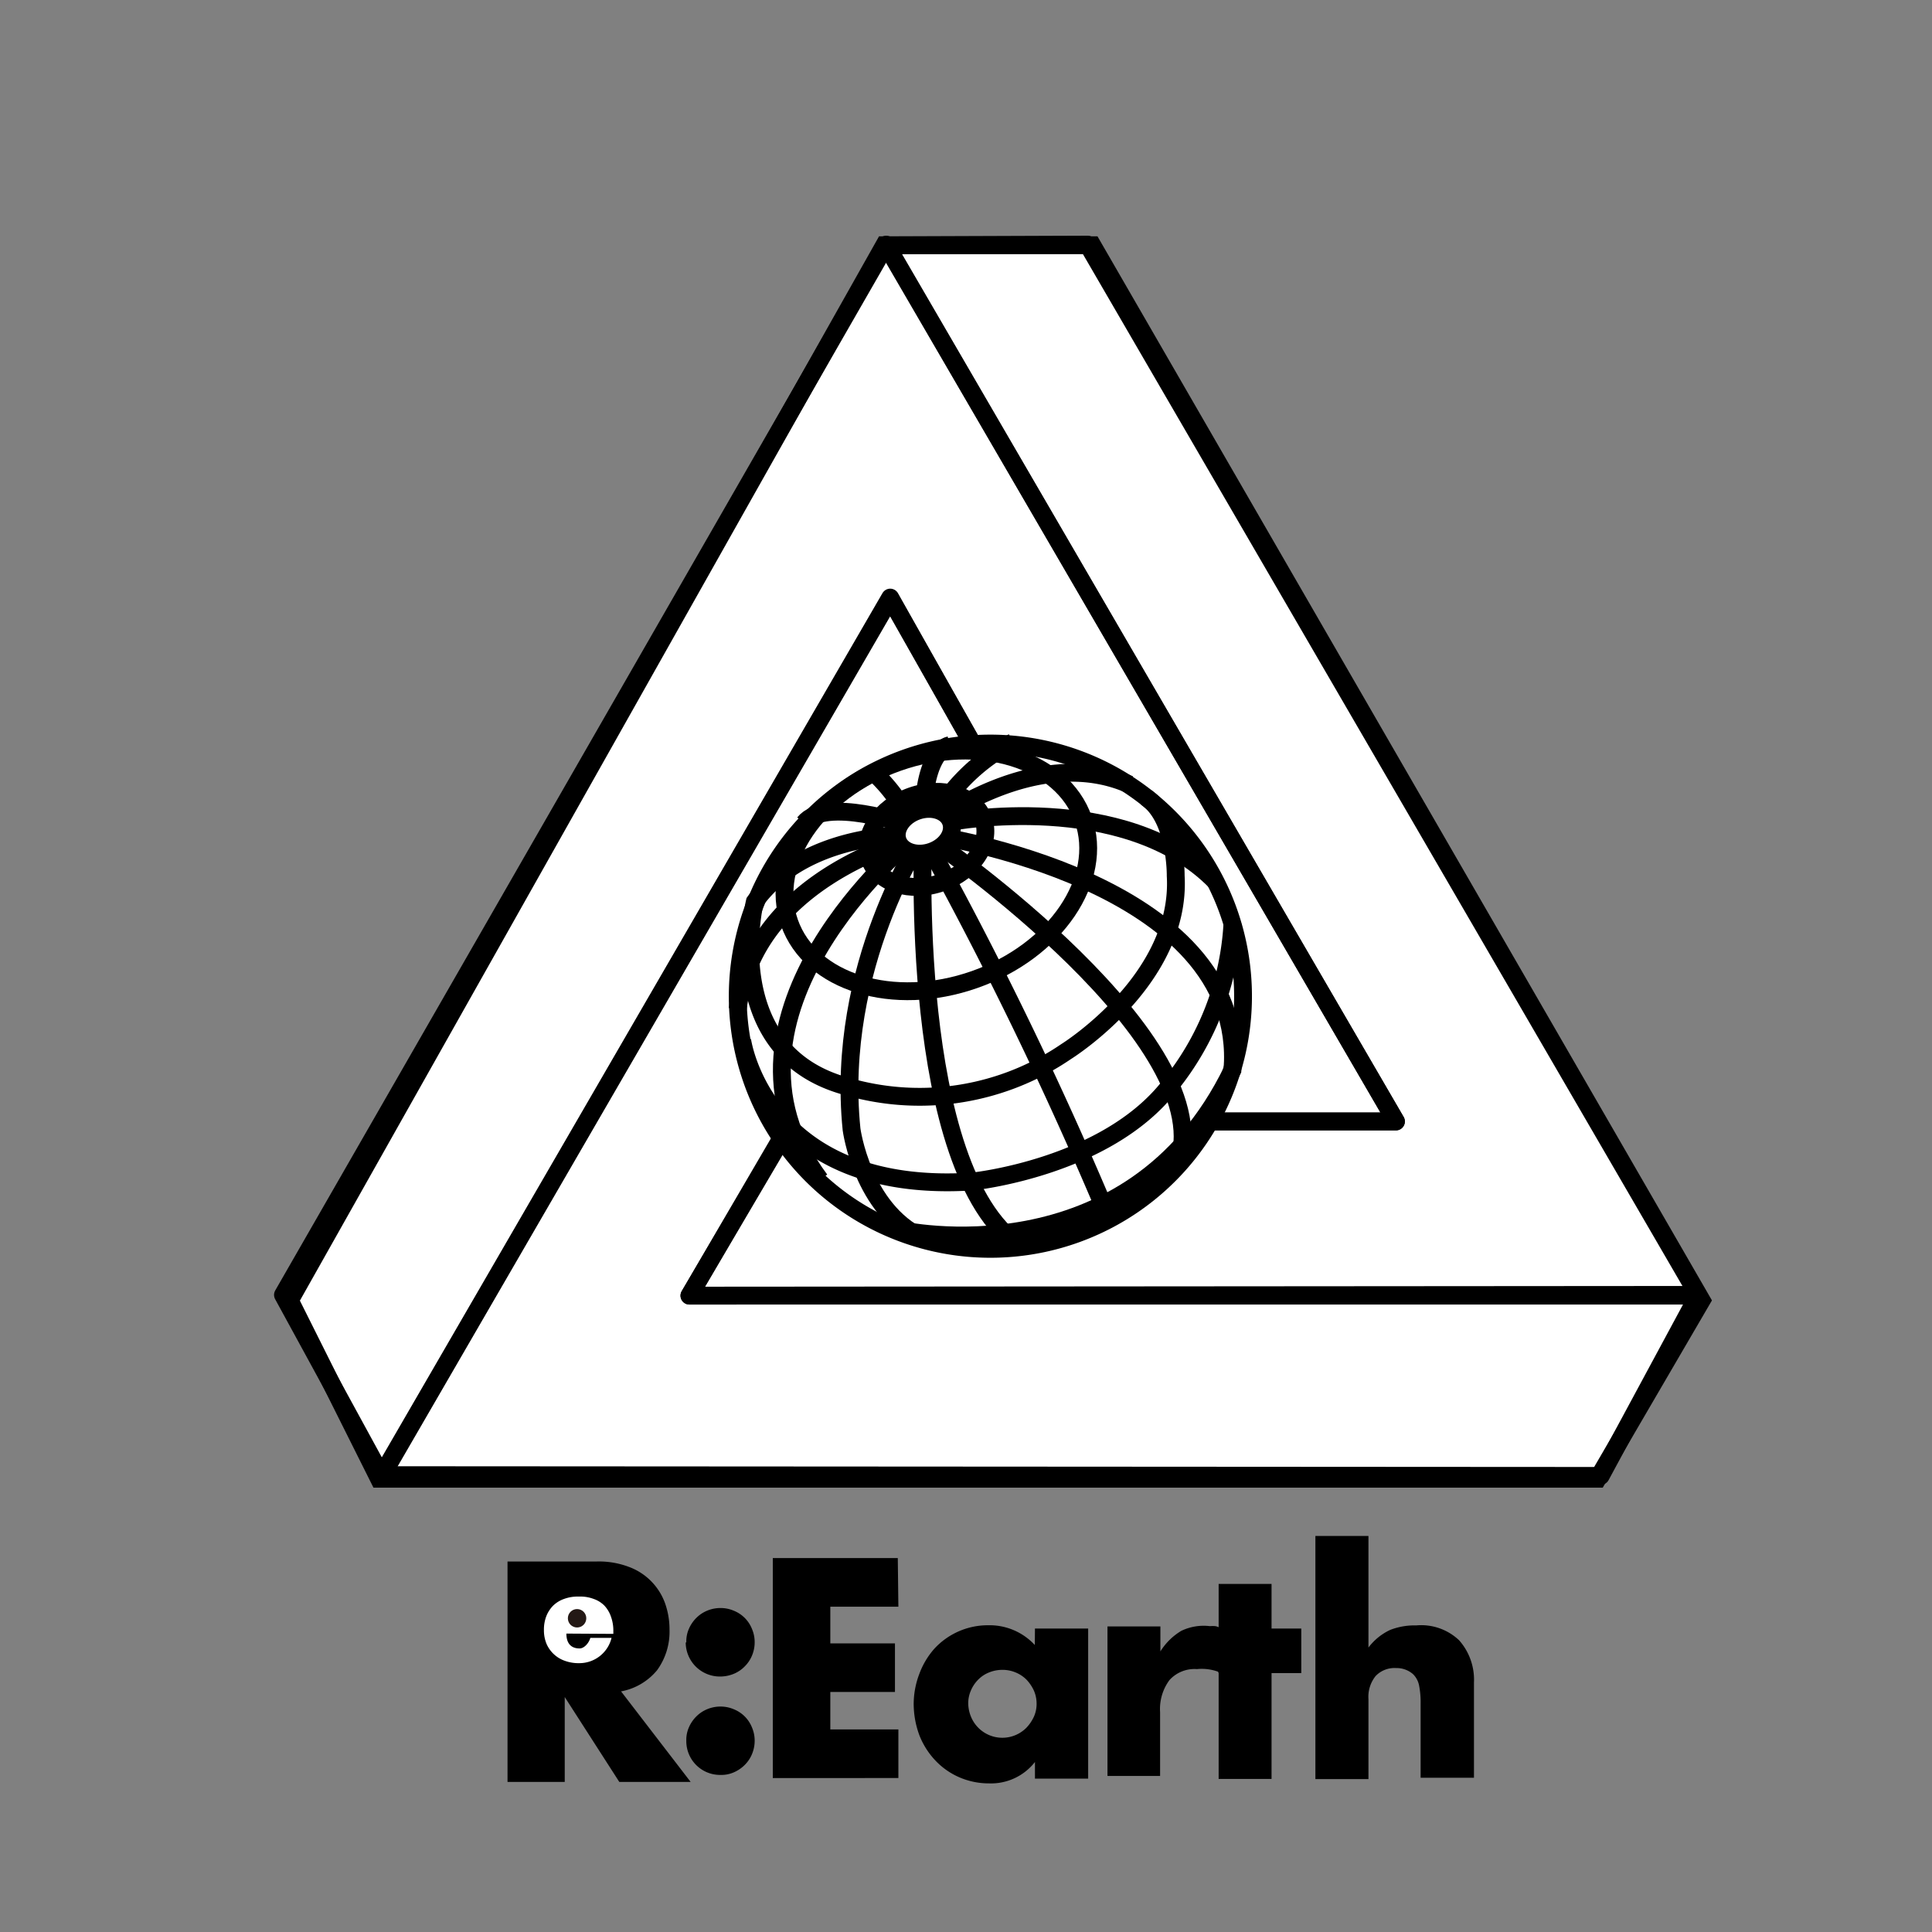 <svg id="图层_1" data-name="图层 1" xmlns="http://www.w3.org/2000/svg" viewBox="0 0 130 130"><rect x="0" y="0" width="130" height="130" fill="#808080" stroke="none"/><defs><style>.cls-1,.cls-2{fill:#fff;}.cls-1,.cls-4,.cls-5{stroke:#000;stroke-width:1.2px;}.cls-1,.cls-5{stroke-miterlimit:10;}.cls-3{fill:#231815;}.cls-4,.cls-5{fill:none;}.cls-4{stroke-linejoin:round;}</style></defs><title>project_logo</title><polygon class="cls-1" points="59.5 16.5 73.5 16.5 114.5 87.5 107.5 99.5 25.5 99.5 19.5 87.5 59.5 16.5"/><path d="M60.45,108.11H55.87v2.47h4.35v3.27H55.87v2.52h4.58v3.27H52v-14.8h8.41Z"/><path d="M69.64,109.58h3.58v10.1H69.64v-1.12A3.75,3.75,0,0,1,66.55,120a5,5,0,0,1-2-.41,4.89,4.89,0,0,1-1.61-1.13,5.23,5.23,0,0,1-1.07-1.68,6.1,6.1,0,0,1-.39-2.15,5.73,5.73,0,0,1,.38-2,5.32,5.32,0,0,1,1-1.68,4.89,4.89,0,0,1,3.64-1.59,4.14,4.14,0,0,1,3.13,1.33Zm-4.49,5a2.43,2.43,0,0,0,.18.92,2.28,2.28,0,0,0,3.75.74,2.75,2.75,0,0,0,.49-.73,2.09,2.09,0,0,0,.18-.85,2.19,2.19,0,0,0-.18-.9,2.75,2.75,0,0,0-.49-.73,2.23,2.23,0,0,0-.73-.49,2.28,2.28,0,0,0-.89-.18,2.39,2.39,0,0,0-.92.18,2.13,2.13,0,0,0-.73.49,2.33,2.33,0,0,0-.48.72,2.17,2.17,0,0,0-.18.8Z"/><path d="M80.84,109.58H82v-3h3.56v3h2v3h-2v7.12H82v-7.12"/><path d="M46.47,119.9h-4.8L38,114.19v5.71H34.15V105.07h6a5.67,5.67,0,0,1,2.16.36,4.08,4.08,0,0,1,2.44,2.45,5.25,5.25,0,0,1,.3,1.76,4.41,4.41,0,0,1-.84,2.75,4.11,4.11,0,0,1-2.42,1.42Z"/><path class="cls-2" d="M38.11,109.92c0,.63.29,1,.89,1,.32,0,.64-.39.72-.71h1.43A2.23,2.23,0,0,1,39,111.91a2.71,2.71,0,0,1-1-.16,2.09,2.09,0,0,1-1.23-1.15,2.37,2.37,0,0,1-.17-.91,2.51,2.51,0,0,1,.16-.94,2.12,2.12,0,0,1,.46-.71,2,2,0,0,1,.73-.45,2.67,2.67,0,0,1,1-.16,2.53,2.53,0,0,1,1,.16,1.87,1.87,0,0,1,.72.45,2.08,2.08,0,0,1,.44.74,2.76,2.76,0,0,1,.16,1v.16Z"/><circle class="cls-3" cx="38.83" cy="108.89" r="0.62"/><path d="M46.18,110.5a2.08,2.08,0,0,1,.17-.89,2.36,2.36,0,0,1,.5-.74,2.23,2.23,0,0,1,.73-.49,2.33,2.33,0,0,1,.9-.18,2.25,2.25,0,0,1,.89.18,2.19,2.19,0,0,1,1.23,1.23,2.25,2.25,0,0,1,.18.89,2.3,2.3,0,0,1-.18.9,2.23,2.23,0,0,1-.49.73,2.2,2.2,0,0,1-.74.5,2.43,2.43,0,0,1-.92.18,2.3,2.3,0,0,1-2.31-2.28v0Zm0,6.63a2.08,2.08,0,0,1,.17-.89,2.36,2.36,0,0,1,.5-.74,2.23,2.23,0,0,1,.73-.49,2.33,2.33,0,0,1,.9-.18,2.25,2.25,0,0,1,.89.18,2.19,2.19,0,0,1,1.23,1.23,2.25,2.25,0,0,1,.18.89,2.33,2.33,0,0,1-.18.9,2.23,2.23,0,0,1-.49.73,2.36,2.36,0,0,1-.74.5,2.08,2.08,0,0,1-.89.17,2.27,2.27,0,0,1-2.3-2.27Z"/><path d="M74.52,109.44h3.56v1.68a4.2,4.2,0,0,1,1.4-1.38,3.47,3.47,0,0,1,1.93-.32,2.2,2.2,0,0,1,.37,0,1,1,0,0,1,.3.11v3a3.23,3.23,0,0,0-1.54-.22,2.27,2.27,0,0,0-1.85.74,3.27,3.27,0,0,0-.63,2.16v4.29H74.52Z"/><path d="M88.51,103.35h3.57v7.51a3.88,3.88,0,0,1,1.47-1.19,4.55,4.55,0,0,1,1.75-.3,3.7,3.7,0,0,1,2.88,1,4,4,0,0,1,1,2.84v6.41H95.59v-5a5.72,5.72,0,0,0-.11-1.24,1.46,1.46,0,0,0-.4-.73,1.68,1.68,0,0,0-1.14-.41,1.75,1.75,0,0,0-1.38.54,2.23,2.23,0,0,0-.48,1.55v5.38H88.51Z"/><polygon class="cls-4" points="73.19 16.46 59.63 16.51 93.93 75.46 53.29 75.46 46.39 87.18 114.25 87.13 73.19 16.46"/><polygon class="cls-4" points="25.69 99.31 19.04 87.13 59.63 16.46 93.93 75.46 79.85 75.46 59.9 40.27 25.69 99.31"/><polygon class="cls-4" points="114.25 87.18 107.71 99.31 25.69 99.26 59.9 40.21 66.73 52.34 46.39 87.18 114.25 87.18"/><path class="cls-1" d="M79.2,78.49a17,17,0,1,1,3.09-18.1A17,17,0,0,1,79.2,78.49Z"/><ellipse class="cls-5" cx="62.35" cy="56.48" rx="4.05" ry="3.08" transform="translate(-15.21 23.89) rotate(-19.38)"/><ellipse class="cls-5" cx="63.01" cy="58.6" rx="10.48" ry="7.75" transform="translate(-15.88 24.23) rotate(-19.38)"/><path class="cls-5" d="M49.94,70s1.44,10.41,15.5,9.5c0,0,9-.92,13.28-6.45a19,19,0,0,0,4.21-10.94"/><path class="cls-5" d="M68.63,83.83c-7.57-5.12-6.51-27.62-6.51-27.62S56.18,65,57.3,76c0,0,.71,5.35,4.73,7.29"/><path class="cls-5" d="M49.64,67.9C50.76,58.74,62.1,56.21,62.1,56.21A263.16,263.16,0,0,1,74.61,82"/><path class="cls-5" d="M61,55.48s-5.46-1.88-6.89-.1"/><path class="cls-5" d="M63.87,50.15s-1.68.28-1.75,4.89"/><path class="cls-5" d="M60.53,82.75S76,86.28,82.93,72c1-12.78-20.31-15.82-20.31-15.82"/><path class="cls-5" d="M61.36,56.45S46.87,68.27,55.18,79.39"/><path class="cls-5" d="M62.88,56.63S82.51,70.18,79.2,78.5"/><path class="cls-5" d="M64,55.3s11.66-2.22,17.78,4"/><path class="cls-5" d="M60.84,56.21s-6.73-.13-10.05,4.47c0,0-2.46,10.24,6.36,12.47a17.49,17.49,0,0,0,14.6-2.4s7.77-4.83,7.36-11.82c0,0,.06-3.89-2-5.28"/><path class="cls-5" d="M58.81,52a11,11,0,0,1,2.25,2.94"/><path class="cls-5" d="M68.16,49.94a12.94,12.94,0,0,0-5.54,5.54S69.66,50,76,52.79"/><ellipse class="cls-1" cx="62.19" cy="55.93" rx="1.9" ry="1.45" transform="translate(-15.03 23.81) rotate(-19.38)"/></svg>